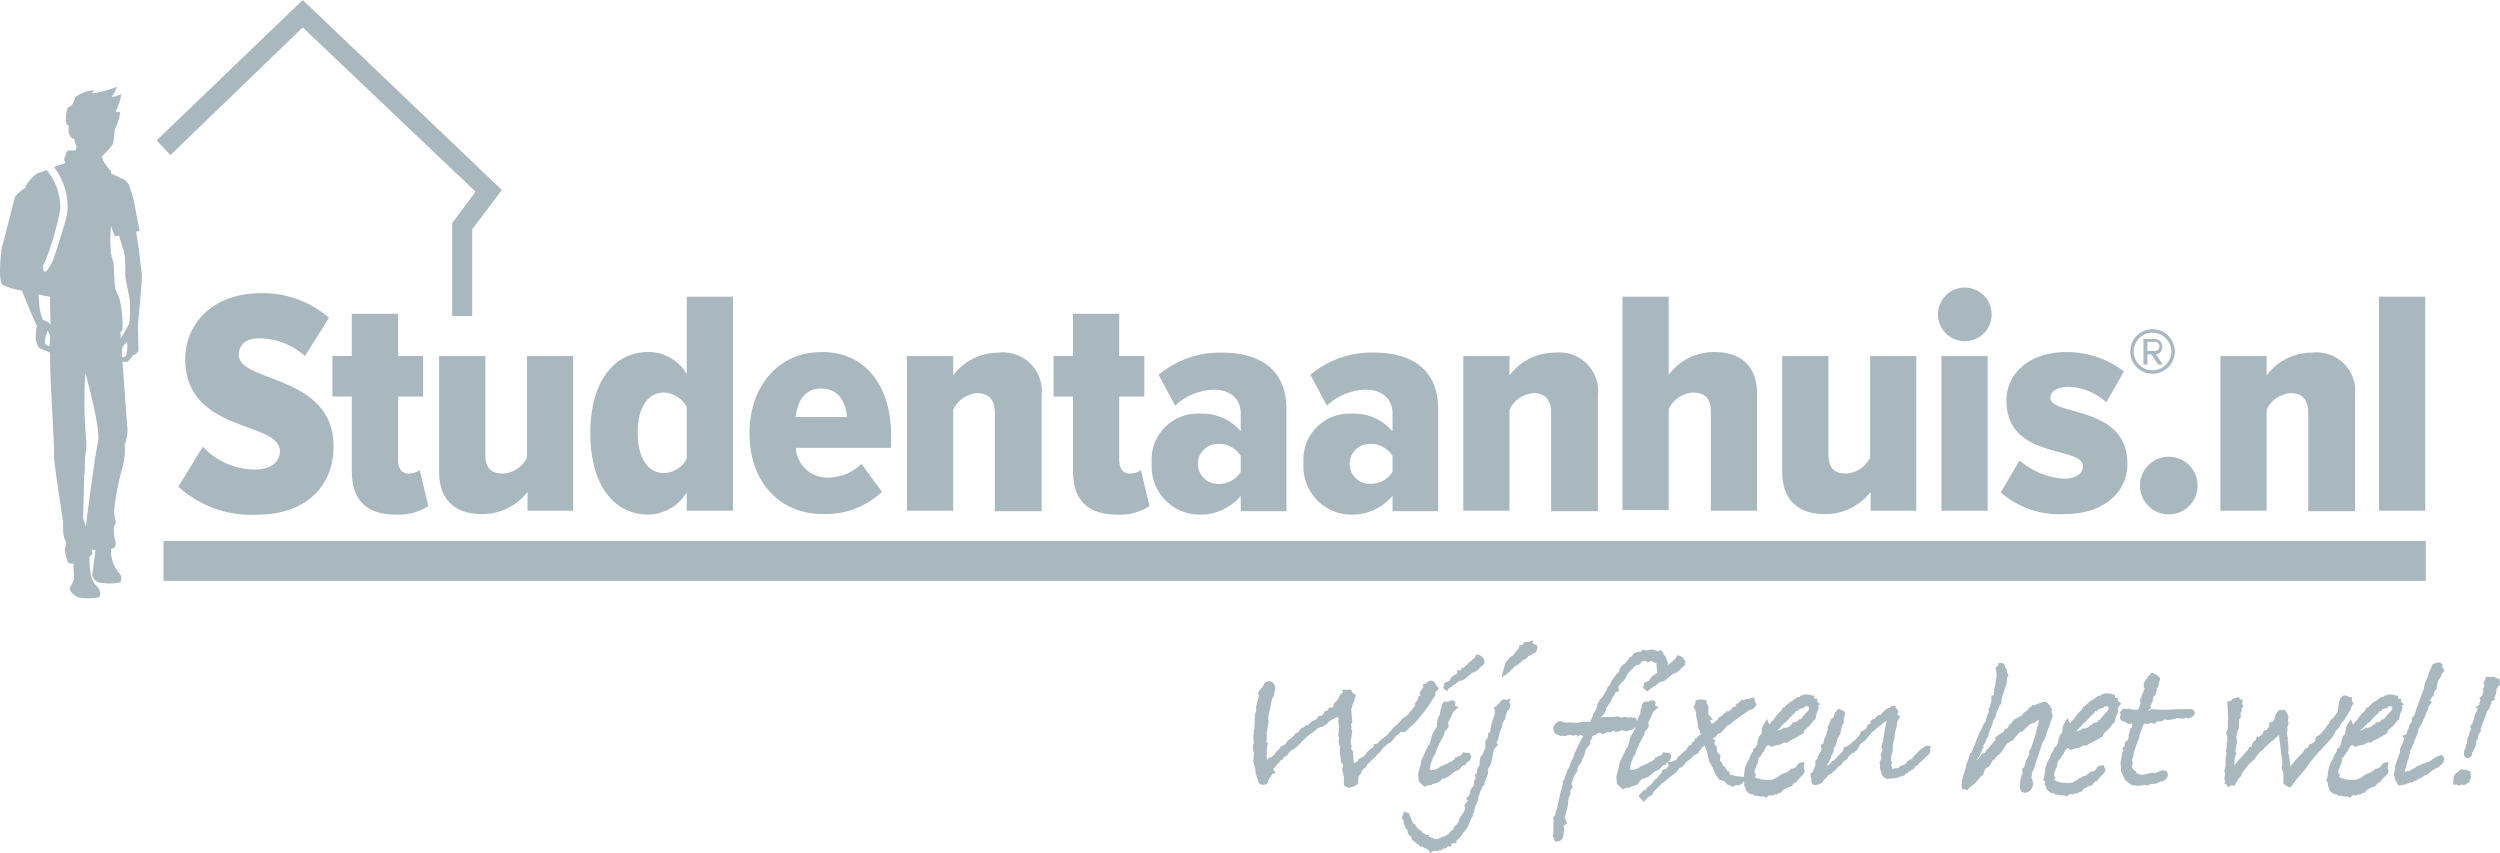 <svg xmlns="http://www.w3.org/2000/svg" viewBox="0 0 217.203 74.109">
  <defs>
    <style>
      .cls-1 {
        fill: #a9b7be;
      }
    </style>
  </defs>
  <g id="Group_1467" data-name="Group 1467" transform="translate(-0.041)">
    <g id="Group_710" data-name="Group 710" transform="translate(0.041)">
      <g id="Group_707" data-name="Group 707" transform="translate(15.496 24.984)">
        <path id="Path_344" data-name="Path 344" class="cls-1" d="M31.3,68.2l2.132-3.47a6.2,6.2,0,0,0,4.561,1.983c1.289,0,2.132-.644,2.132-1.586,0-2.677-8.229-1.537-8.229-8.031,0-2.974,2.33-5.7,6.543-5.7a8.741,8.741,0,0,1,5.949,2.132L42.3,56.853a6,6,0,0,0-4.015-1.537c-1.14,0-1.735.595-1.735,1.438,0,2.429,8.229,1.685,8.229,7.931,0,3.52-2.429,5.949-6.643,5.949A9.364,9.364,0,0,1,31.3,68.2Z" transform="translate(-31.3 -50.904)"/>
        <path id="Path_345" data-name="Path 345" class="cls-1" d="M59.985,68.632V62.188H58.3v-3.52h1.685V55H64v3.668h2.181v3.52H64v5.453c0,.793.3,1.239.942,1.239a1.633,1.633,0,0,0,.942-.3l.744,3.123a4.656,4.656,0,0,1-2.776.744C61.225,72.449,59.985,71.16,59.985,68.632Z" transform="translate(-44.916 -52.72)"/>
        <path id="Path_346" data-name="Path 346" class="cls-1" d="M84.684,75.834V74.2a4.959,4.959,0,0,1-3.966,1.933C78.14,76.131,77,74.644,77,72.463V62.4h4.015v8.526c0,1.239.545,1.685,1.537,1.685a2.468,2.468,0,0,0,2.082-1.388V62.4h4.015V75.834Z" transform="translate(-54.346 -56.451)"/>
        <path id="Path_347" data-name="Path 347" class="cls-1" d="M111.878,70.589V69a3.983,3.983,0,0,1-3.321,1.933c-3.024,0-5.056-2.578-5.056-7.089,0-4.362,1.983-7.039,5.056-7.039a3.814,3.814,0,0,1,3.321,1.933V52h4.015V70.589Zm0-4.511V61.567a2.388,2.388,0,0,0-1.983-1.239c-1.487,0-2.28,1.438-2.28,3.47,0,2.082.793,3.52,2.28,3.52A2.285,2.285,0,0,0,111.878,66.078Z" transform="translate(-67.709 -51.207)"/>
        <path id="Path_348" data-name="Path 348" class="cls-1" d="M131.4,68.739c0-3.916,2.379-7.039,6.3-7.039,3.767,0,6,2.925,6,7.237v1.091h-8.278a2.747,2.747,0,0,0,2.925,2.578,4.231,4.231,0,0,0,2.776-1.19l1.785,2.429a7.126,7.126,0,0,1-5.007,1.933C134.027,75.828,131.4,73,131.4,68.739Zm6.246-3.867c-1.636,0-2.132,1.388-2.231,2.479h4.461C139.778,66.261,139.282,64.873,137.646,64.873Z" transform="translate(-81.779 -56.098)"/>
        <path id="Path_349" data-name="Path 349" class="cls-1" d="M166.634,75.531V67.055c0-1.239-.595-1.735-1.537-1.735a2.516,2.516,0,0,0-2.082,1.438v8.774H159V62.1h4.015v1.685a4.914,4.914,0,0,1,3.966-1.983,3.367,3.367,0,0,1,3.718,3.718V75.581h-4.065Z" transform="translate(-95.697 -56.149)"/>
        <path id="Path_350" data-name="Path 350" class="cls-1" d="M186.385,68.632V62.188H184.7v-3.52h1.685V55H190.4v3.668h2.181v3.52H190.4v5.453c0,.793.3,1.239.942,1.239a1.633,1.633,0,0,0,.942-.3l.744,3.123a4.656,4.656,0,0,1-2.776.744C187.625,72.449,186.385,71.16,186.385,68.632Z" transform="translate(-108.657 -52.72)"/>
        <path id="Path_351" data-name="Path 351" class="cls-1" d="M209.633,75.531V74.242a4.58,4.58,0,0,1-3.52,1.636,4.18,4.18,0,0,1-4.214-4.461,4,4,0,0,1,4.214-4.313,4.359,4.359,0,0,1,3.52,1.537V67.1c0-1.239-.843-2.082-2.379-2.082a5.162,5.162,0,0,0-3.321,1.388l-1.438-2.677A8.312,8.312,0,0,1,208,61.8c3.073,0,5.6,1.289,5.6,4.908v8.873h-3.966Zm0-3.371V70.772a2.217,2.217,0,0,0-1.933-1.041,1.736,1.736,0,1,0,0,3.47A2.161,2.161,0,0,0,209.633,72.16Z" transform="translate(-117.331 -56.149)"/>
        <path id="Path_352" data-name="Path 352" class="cls-1" d="M236.233,75.531V74.242a4.58,4.58,0,0,1-3.52,1.636,4.18,4.18,0,0,1-4.214-4.461,4,4,0,0,1,4.214-4.313,4.359,4.359,0,0,1,3.52,1.537V67.1c0-1.239-.843-2.082-2.379-2.082a5.162,5.162,0,0,0-3.321,1.388l-1.438-2.677a8.312,8.312,0,0,1,5.5-1.933c3.073,0,5.6,1.289,5.6,4.908v8.873h-3.966Zm0-3.371V70.772a2.217,2.217,0,0,0-1.933-1.041,1.736,1.736,0,1,0,0,3.47A2.217,2.217,0,0,0,236.233,72.16Z" transform="translate(-130.745 -56.149)"/>
        <path id="Path_353" data-name="Path 353" class="cls-1" d="M264.134,75.531V67.055c0-1.239-.595-1.735-1.537-1.735a2.516,2.516,0,0,0-2.082,1.438v8.774H256.5V62.1h4.015v1.685a4.914,4.914,0,0,1,3.966-1.983,3.367,3.367,0,0,1,3.718,3.718V75.581h-4.065Z" transform="translate(-144.865 -56.149)"/>
        <path id="Path_354" data-name="Path 354" class="cls-1" d="M292.084,70.589V62.013c0-1.239-.595-1.685-1.586-1.685a2.516,2.516,0,0,0-2.082,1.438V70.54H284.4V52h4.015v6.791a4.914,4.914,0,0,1,3.966-1.983c2.578,0,3.718,1.487,3.718,3.668V70.589Z" transform="translate(-158.935 -51.207)"/>
        <path id="Path_355" data-name="Path 355" class="cls-1" d="M320.084,75.834V74.2a4.959,4.959,0,0,1-3.966,1.933c-2.578,0-3.718-1.487-3.718-3.668V62.4h4.015v8.526c0,1.239.545,1.685,1.537,1.685a2.468,2.468,0,0,0,2.082-1.388V62.4h4.015V75.834Z" transform="translate(-173.055 -56.451)"/>
        <path id="Path_356" data-name="Path 356" class="cls-1" d="M339.7,52.73a2.33,2.33,0,1,1,2.33,2.33A2.327,2.327,0,0,1,339.7,52.73Zm.3,17.053V56.349h4.015V69.782Z" transform="translate(-186.822 -50.4)"/>
        <path id="Path_357" data-name="Path 357" class="cls-1" d="M350.7,73.895l1.636-2.776a6.6,6.6,0,0,0,3.817,1.586c1.091,0,1.685-.446,1.685-1.091,0-1.785-6.643-.545-6.643-5.7,0-2.231,1.834-4.214,5.255-4.214a8.175,8.175,0,0,1,4.957,1.685l-1.537,2.677a5.143,5.143,0,0,0-3.371-1.338c-.843,0-1.487.4-1.487.942,0,1.636,6.692.595,6.692,5.75,0,2.528-2.132,4.362-5.453,4.362A7.729,7.729,0,0,1,350.7,73.895Z" transform="translate(-192.369 -56.098)"/>
        <path id="Path_358" data-name="Path 358" class="cls-1" d="M375.1,82.579a2.5,2.5,0,0,1,5.007,0,2.5,2.5,0,0,1-5.007,0Z" transform="translate(-204.673 -65.377)"/>
        <path id="Path_359" data-name="Path 359" class="cls-1" d="M396.834,75.531V67.055c0-1.239-.595-1.735-1.537-1.735a2.516,2.516,0,0,0-2.082,1.438v8.774H389.2V62.1h4.015v1.685a4.914,4.914,0,0,1,3.966-1.983,3.367,3.367,0,0,1,3.718,3.718V75.581h-4.065Z" transform="translate(-211.784 -56.149)"/>
        <path id="Path_360" data-name="Path 360" class="cls-1" d="M417,70.589V52h4.015V70.589Z" transform="translate(-225.803 -51.207)"/>
      </g>
      <rect id="Rectangle_627" data-name="Rectangle 627" class="cls-1" width="196.551" height="3.47" transform="translate(14.207 46.994)"/>
      <path id="Path_361" data-name="Path 361" class="cls-1" d="M54.913,27.463H53.178v-8.08l2.032-2.726L40.19,2.379l-11.5,11.1L27.5,12.195,40.19,0l17.3,16.507-2.578,3.42Z" transform="translate(-13.888)"/>
      <g id="Group_708" data-name="Group 708" transform="translate(0 7.535)">
        <path id="Path_362" data-name="Path 362" class="cls-1" d="M12.364,31.509c-.05-.446-.2-1.636-.248-2.082-.05-.347-.2-1.338-.248-1.636a1.062,1.062,0,0,1,.3-.05s-.446-2.33-.446-2.379a10.258,10.258,0,0,0-.446-1.537,1.024,1.024,0,0,0-.446-.545h0c-.1-.05-.149-.1-.2-.1l-.942-.446v-.2a4.562,4.562,0,0,1-.644-.843,2.071,2.071,0,0,1-.149-.446h0a6.779,6.779,0,0,0,.942-1.041,5.111,5.111,0,0,0,.149-1.239,4.6,4.6,0,0,0,.5-1.586c-.3.1-.4-.05-.4-.05a4.591,4.591,0,0,0,.5-1.487c-.3.1-.644.3-.843.2a1.949,1.949,0,0,0,.446-.843A8.939,8.939,0,0,1,8,15.795l.2-.3a2.984,2.984,0,0,0-1.636.644,2.467,2.467,0,0,1-.3.694s-.347.149-.4.347-.2,1.14,0,1.289l.149.149c0,.1-.149.991.5,1.14a1.2,1.2,0,0,0,.2.644.716.716,0,0,0-.1.347,3.017,3.017,0,0,0-.694,0,2.584,2.584,0,0,0-.3.744,1.537,1.537,0,0,0,.1.347l-.991.347a5.351,5.351,0,0,1,.793,1.388,5.42,5.42,0,0,1,.347,2.677c-.149.793-1.091,3.718-1.239,4.065s-.595,1.091-.744.942a.67.67,0,0,1,0-.744,6.827,6.827,0,0,0,.4-.991,25.782,25.782,0,0,0,.991-3.668,5.176,5.176,0,0,0-.347-2.032,5.456,5.456,0,0,0-.843-1.388s-.644.248-.694.248a.173.173,0,0,0-.1.05,2.821,2.821,0,0,0-1.041,1.19v.05a4.394,4.394,0,0,0-.892.744l-1.19,4.61s-.347,2.726.1,3.073a4.872,4.872,0,0,0,1.685.5C2.4,34.136,3.243,35.97,3.243,35.97a5.847,5.847,0,0,0-.1,1.091,1.874,1.874,0,0,0,.3.843c.1.05.843.347.843.347a.154.154,0,0,1,.1.05c0,2.925.4,7.783.347,9.072,0,.5.793,5.651.793,5.651v.843l.1.595s.3.4.1.694c-.2.248.248,1.438.248,1.438a2.045,2.045,0,0,0,.446.05l.05,1.338-.2.5a.535.535,0,0,0-.149.446,1.394,1.394,0,0,0,.744.644,5.077,5.077,0,0,0,1.735,0c.2-.1.149-.595,0-.793,0,0-.248-.3-.347-.4a2.338,2.338,0,0,1-.347-.942,12.186,12.186,0,0,1-.1-1.388l.248-.248A1.232,1.232,0,0,0,8,55.4a2.8,2.8,0,0,0,.347.05l-.3,2.231.05.1a.884.884,0,0,0,.595.5,5.015,5.015,0,0,0,1.735,0c.2-.05.248-.694-.149-.942h0a4.573,4.573,0,0,0-.248-.4,3.254,3.254,0,0,1-.347-1.586.379.379,0,0,0,.248-.1c.2-.149.2-.4.1-.694a3.714,3.714,0,0,1-.1-.793s-.05-.347.1-.5c.2-.2-.149-.644-.05-1.487a21.5,21.5,0,0,1,.694-3.47,5.624,5.624,0,0,0,.2-1.983,4.512,4.512,0,0,0,.248-1.338c-.05-.3-.248-3.42-.446-5.9a1.311,1.311,0,0,0,.446,0,1.928,1.928,0,0,0,.446-.545c.4-.149.5-.3.5-.5,0-.149-.05-2.132-.05-2.132S12.413,31.955,12.364,31.509ZM4.333,37.755c-.2-.1-.248-.1-.347-.2s-.05-.347,0-.545a5.481,5.481,0,0,1,.2-.644s.1.248.2.446A6.659,6.659,0,0,1,4.333,37.755Zm-.545-2.28a4.1,4.1,0,0,1-.347-1.487c0-.149-.05-.446-.05-.744.4.1.744.149.991.2,0,.892.05,1.785.05,2.429A1.013,1.013,0,0,0,3.788,35.475ZM8.547,46.133c-.248,1.041-.892,5.949-1.041,7.287-.1-.248-.149-.5-.248-.744,0,0,.1-3.42.1-3.668a5.692,5.692,0,0,0,.05-.942c-.05-.3.149-1.338.149-1.933a36.438,36.438,0,0,1-.1-6.048S8.844,44.943,8.547,46.133ZM10.976,38.6a.919.919,0,0,1-.347.1v-.3l.05-.595a4.661,4.661,0,0,1,.4-.446A3.038,3.038,0,0,1,10.976,38.6Zm.3-2.826-.644,1.14-.1.149a1.528,1.528,0,0,0-.05-.5.87.87,0,0,0,.2-.248,10.259,10.259,0,0,0-.2-2.429c-.05-.4-.4-.892-.446-1.239s-.1-1.487-.1-1.834-.2-.744-.248-1.14a12.118,12.118,0,0,1,0-2.33c.149.347.3.793.347.843a1.585,1.585,0,0,0,.347-.05c.149.545.446,1.388.446,1.438a9.561,9.561,0,0,1,.1,1.685c-.05.793.4,2.032.4,2.776A12.745,12.745,0,0,1,11.273,35.772Z" transform="translate(-0.041 -15.2)"/>
      </g>
      <g id="Group_709" data-name="Group 709" transform="translate(185.08 28.603)">
        <path id="Path_363" data-name="Path 363" class="cls-1" d="M375.333,61.567a1.933,1.933,0,0,1,0-3.867,1.933,1.933,0,0,1,0,3.867Zm0-3.569a1.636,1.636,0,1,0,1.636,1.636A1.65,1.65,0,0,0,375.333,58Zm.5,2.776-.595-.892h-.347v.892h-.347V58.543h.892a.69.69,0,0,1,.744.694.638.638,0,0,1-.545.644l.595.892Zm-.347-1.983h-.595v.793h.595a.4.4,0,1,0,0-.793Z" transform="translate(-373.4 -57.7)"/>
      </g>
    </g>
    <g id="Group_711" data-name="Group 711" transform="translate(108.929 55.619)">
      <path id="Path_364" data-name="Path 364" class="cls-1" d="M232.886,123.761l.942-.892.694-.843a.684.684,0,0,0,.149-.2c.05-.1.149-.2.248-.347l.3-.446c.05-.149.149-.2.149-.248.05-.05.1-.1.1-.149a.154.154,0,0,0,.05-.1v-.2l.3-.347-.347-.5a.374.374,0,0,0-.347-.2.57.57,0,0,0-.446.3h-.248l.05.248-.3.446-.05.1.1.149v.05l-.2.1v.2l-.3.4.05.149-.4.5c-.2.248-.3.4-.4.446l-.347.248-.347.4-.4.347-.545.644-.595.446-.248.3-.3.05-.05.2q0,.074-.149.149l-.1.05c-.248.248-.347.3-.347.347l-.05.1-.248.248c-.248.1-.347.2-.4.2l-.1.2-.248.149-.05.05c0-.1-.05-.2-.05-.3l-.05-.793-.149-.149c0-.149.05-.3,0-.4l-.05-.248.149-.991-.1-.1a.737.737,0,0,0,0-.347v-.1l.1-.2-.1-1.041.1-.4.2-.5.1-.446-.2-.05a1.465,1.465,0,0,1-.149-.2l-.05-.149h-.843l.149.248c-.05.05-.1.05-.2.1l-.05.05-.2.4c-.05.1-.1.1-.1.149l-.248.248-.1.3-.05.05h-.248l-.248.3h-.149l-.05.1a.508.508,0,0,1-.248.3l-.3.05-.05.149a.548.548,0,0,1-.248.2.681.681,0,0,0-.4.248l-.149.149-.05.05h-.2l-.1.149a.71.71,0,0,0-.5.446l-.248.1-.248.3-.446.347-.2.3c-.4.2-.446.248-.5.347l-.05.1a.842.842,0,0,0-.3.3l-.1.149-.3.248h-.149l-.05.05a1.466,1.466,0,0,0-.149.2v-.248l-.05-.05.05-.446h-.05a1.062,1.062,0,0,0,.05-.3v-.1l.1-.347-.149-.05.05-.545-.05-.2.2-1.041-.05-.347.3-1.487.05-.2.2-.347-.05-.05.05-.149a.727.727,0,0,0,0-.644c-.2-.4-.694-.5-.991.1l-.05.05c0,.05-.05.1-.149.2l-.248.347.1.2-.149.595-.1.347v.5l-.1.149-.05,1.338-.05.149-.05.694.05.347-.1.347.1.595-.05.694.2.793v.248l.248.744a.5.5,0,0,0,.4.248c.149,0,.4-.05.5-.446l.05-.149a.5.5,0,0,0,.2-.248l.05-.05v-.05l.3-.1-.2-.3v-.1h.05l.05-.05.05-.05a1.581,1.581,0,0,1,.3-.347l.2-.248.2-.1.05-.2h.1a.842.842,0,0,0,.3-.3l.248-.248c.05-.05.2-.1.4-.248l.644-.644.545-.5.248-.149c.05-.05.2-.149.3-.248.149-.149.248-.2.3-.2a.173.173,0,0,0,.1-.05h.1c.05-.05.149-.05.248-.149a.666.666,0,0,0,.347-.3c.4-.248.545-.347.644-.347l.2-.1c0,.1.05.149.05.248l-.05.1.1.595-.1.744.1.1-.05.149v.3l.05.2a.537.537,0,0,1,.05.3v.3a1.1,1.1,0,0,0,.05.446l.05.446.2.248-.1.4.149.644v.744l.347.2h.05a.371.371,0,0,0,.248-.05.934.934,0,0,0,.446-.2l.1-.05.1-.694.2-.248.1-.3.2-.149a.5.5,0,0,0,.2-.248l.1-.149.644-.595.149-.2.2-.149.248-.3a.842.842,0,0,1,.3-.3l.2-.2.248-.1.4-.5.446-.4Z" transform="translate(-219.7 -115.78)"/>
      <path id="Path_365" data-name="Path 365" class="cls-1" d="M253.4,117.724c.3-.248.4-.248.4-.3l.2-.1.347-.3.4-.1.793-.644a.74.74,0,0,0,.347-.149l.248-.2.05-.1a1.075,1.075,0,0,0,.347-.3l.05-.05v-.05a.708.708,0,0,0-.5-.694l-.2-.05-.1.2a.585.585,0,0,1-.248.248l-.05.05-.05.1h-.1l-.05.1h-.05l-.2.248-.1.05-.149.149-.2.05-.05.2h-.347l.05.248-.2.1v.05h-.05a.89.89,0,0,0-.446.5l-.446.2-.1.446.347.3Z" transform="translate(-236.493 -113.461)"/>
      <path id="Path_366" data-name="Path 366" class="cls-1" d="M250.236,124.733v.347l-.05.05-.05.05a2.155,2.155,0,0,1-.2.347.74.74,0,0,0-.149.347l-.2.744-.1.05-.644,1.388v.2l-.248.892.05.644.5.5.3-.149h.3l.1-.1a.375.375,0,0,0,.2-.05,3.416,3.416,0,0,0,.4-.149l.05-.05.2-.2a.946.946,0,0,0,.4-.149h.1l.05-.05c.248-.2.3-.248.3-.248l.248-.2.248-.1c.149-.05.248-.2.4-.4l.248-.05.149-.248.2-.1.149-.3v-.1c0-.05-.05-.1-.05-.149l-.05-.149-.595-.05-.149.248-.4.149-.05.05h-.149v.2h-.1l-.149.149a.428.428,0,0,0-.3.149,1.761,1.761,0,0,0-.446.2l-.1.05v-.05l-.347.248a1.951,1.951,0,0,1-.3.1l-.2.05-.149-.05h-.05a2.559,2.559,0,0,1,.1-.545l.149-.4.05-.149.149-.2.149-.446.248-.545.4-.744.05-.248.05-.1a.771.771,0,0,0,.3-.4v-.05l-.05-.248.446-.942.446-.4-.3-.149c0-.149.05-.149.05-.2s0-.248-.347-.248a.428.428,0,0,0-.3.149.182.182,0,0,0-.149-.05c-.2,0-.3.1-.4.3a.387.387,0,0,0,0,.248.258.258,0,0,0-.1.2.868.868,0,0,1-.05.248v.149l-.1.1-.1.3Z" transform="translate(-234.274 -117.545)"/>
      <path id="Path_367" data-name="Path 367" class="cls-1" d="M265.926,112.5c0-.05-.05-.05,0,0l-.05-.05.1-.248-.446.149h-.2l-.05.05-.1-.05-.149.248-.3.05v.2c-.1.149-.3.347-.5.644l-.3.2-.4.5-.347,1.289.545-.4a1.5,1.5,0,0,0,.4-.4h.05l.149-.2.3-.149.5-.446h.05l.1-.05a.6.6,0,0,0,.248-.248c.05-.05.05-.05.1-.05h.1l.149-.149.347-.149.1-.5-.05-.1C266.075,112.547,266.026,112.5,265.926,112.5Z" transform="translate(-241.636 -112.2)"/>
      <path id="Path_368" data-name="Path 368" class="cls-1" d="M255.07,122.8l.149-.4-.347.149c-.05-.05-.1-.05-.2-.05-.2,0-.3.1-.446.347l-.1.05-.1.149-.3.2.149.149-.05.1.05.2-.3.843-.149.793-.149.1-.05.4-.2.248v.595l-.2.5v.05a1.507,1.507,0,0,0-.248.347,2.147,2.147,0,0,0-.05.248v.347l-.1.2h-.05l-.1.347.05.149-.2.149.05.347-.149.248v.347a2.329,2.329,0,0,0-.3.446l-.05.1.05.05-.1.248-.3.347.2.1a3.381,3.381,0,0,0-.248.347l-.1.149.1.149-.1.347-.446.644v.2l-.2.248-.149.2-.05-.05-.1.3h0l-.248.2-.149.2-.2.1-.1.1h-.05c-.05,0-.1,0-.4.149l-.05.05a1.4,1.4,0,0,1-.4.05l-.1-.05h-.05a.307.307,0,0,0-.2-.1l-.1-.05h-.1v-.05l.05-.1h-.2l-.4-.2-.05-.149-.1-.05h0l-.149-.1c-.05-.05-.1-.1-.149-.1v-.1l-.149-.05.05-.149-.248-.1c-.05-.1-.05-.2-.1-.248l-.248-.644-.446-.149-.2.595.149.1.05.446.1.05v.1a.273.273,0,0,0,.149.248l.05.05a1.752,1.752,0,0,0,.05.3.107.107,0,0,0,.1.1l-.05.05h.05c.05.05.149.1.2.2l.05.2.5.4.1.05.1.149h.1c.1,0,.149,0,.2.05l.05.1h.149s.05,0,.2.149l.05.05h.05l.05.248.248-.2h.149l.05-.05.248.05.149-.1.1.05.2-.149.248-.05.05-.05.149-.149.2.1.1-.248c.05-.1.1-.1.149-.1h.3l-.05-.2a2.113,2.113,0,0,0,.545-.595.87.87,0,0,1,.2-.248,2.128,2.128,0,0,0,.4-.694,3.1,3.1,0,0,1,.248-.545l.05-.05v-.2l.1-.149.1-.5.248-.545v-.149l.2-.595.248-.545h.1l.05-.3.248-.644a.543.543,0,0,0,0-.4l.3-.595.05-.248.2-.942a2.849,2.849,0,0,0,.2-.248l.149-.149-.149-.2.149-.248.149-.644.2-.5.05-.3.248-.4v-.2l.2-.545h.1l.149-.446-.05-.1A.173.173,0,0,0,255.07,122.8Z" transform="translate(-232.862 -117.344)"/>
      <path id="Path_369" data-name="Path 369" class="cls-1" d="M280.033,125.1a.946.946,0,0,0,.4-.149h.1l.05-.05c.248-.2.3-.248.3-.248l.248-.2.248-.1c.149-.05.248-.2.4-.4l.248-.05.149-.248.2-.1.149-.3v-.1c0-.05-.05-.1-.05-.149l-.05-.149-.595-.05-.149.248-.4.149-.05.05h-.149v.2h-.1l-.149.149a.428.428,0,0,0-.3.149,1.762,1.762,0,0,0-.446.2l-.1.05v-.05l-.347.248a1.949,1.949,0,0,1-.3.1l-.2.05-.149-.05h-.05a2.557,2.557,0,0,1,.1-.545l.149-.4.05-.149.149-.2.149-.446.248-.545.4-.744.05-.248.05-.1a.771.771,0,0,0,.3-.4v-.05l-.05-.248.446-.942.446-.4-.3-.149c0-.149.05-.149.05-.2s0-.248-.347-.248a.429.429,0,0,0-.3.149.182.182,0,0,0-.149-.05c-.2,0-.3.1-.4.3a.387.387,0,0,0,0,.248.257.257,0,0,0-.1.2.868.868,0,0,1-.05.248v.149l-.1.1-.1.3-.1.149c0-.1,0-.149-.05-.2l-.1-.1h-.1a.182.182,0,0,0-.149.05l-.05-.1-.2.05h-.2a.3.3,0,0,0-.2-.05l-.3.05a.71.71,0,0,0-.347-.1.663.663,0,0,0-.248.05h-.892a.7.7,0,0,0-.3.1.684.684,0,0,1,.149-.2,1.722,1.722,0,0,0,.3-.446l.05-.248.4-.545.1-.3a1.431,1.431,0,0,0,.3-.5l.3-.1-.05-.4c.1-.149.248-.3.347-.446h.05l.05-.05a2.85,2.85,0,0,0,.347-.595,5.354,5.354,0,0,1,.793-.793h.1a.273.273,0,0,0,.248-.149l.05-.1a.049.049,0,0,1,.05-.05l.3-.05c.05,0,.05,0,.1.05l.1.1.3-.149a.257.257,0,0,1,.2.1l.149.1.1-.05a2.67,2.67,0,0,1,.05.4l.05.5-.2.1v.05h-.05a.889.889,0,0,0-.446.5l-.446.2-.1.446.347.3.149-.1c.3-.248.4-.248.4-.3l.2-.1.347-.3.4-.1.793-.644a.74.74,0,0,0,.347-.149l.248-.2.05-.1a1.075,1.075,0,0,0,.347-.3l.05-.05v-.05a.708.708,0,0,0-.5-.694l-.2-.05-.1.2a.585.585,0,0,1-.248.248l-.05.05-.05.1h-.1l-.05.1h-.05l-.2.2.05-.2-.05-.1a3.41,3.41,0,0,1-.149-.4v-.1l-.2-.149a.353.353,0,0,0-.149-.3l-.1-.1-.1.05a.384.384,0,0,1-.149.05c-.05,0-.1-.05-.149-.05l-.347-.1a2.182,2.182,0,0,0-.5.1l-.3-.1-.2.2h-.149l-.4.1-.05.05a.8.8,0,0,1-.248.3h-.1l-.05.1a3.476,3.476,0,0,1-.4.5c-.149.1-.248.149-.3.248v.05a.273.273,0,0,0-.149.248l-.05.149s0,.05-.1.1a.871.871,0,0,0-.2.248l-.2.248a2.933,2.933,0,0,1-.2.3v.1a1.313,1.313,0,0,1-.248.3l-.05.05-.05.248-.1.1-.3.545-.2.149-.05.149c0,.05-.05.05-.05.1-.05.05-.1.1-.1.149l-.1.446a4.583,4.583,0,0,0-.248.4l-.1.3-.2.4v.05c-.05-.05-.149-.05-.3-.05h-.347l-.5.1-.644-.05-.3.05-.149-.05c-.2-.05-.3-.1-.347-.1a.612.612,0,0,0-.4.2l-.2.3v.05c0,.149,0,.4.149.5a.949.949,0,0,0,.4.2l.1.05.1-.05.2.05.5-.1.248.05.347-.05.1.1.248-.1.2.1.05-.05a.049.049,0,0,1-.05.05,1.084,1.084,0,0,1-.149.248l-.5,1.041-.1.149-.149.545-.1.1-.248.694-.1.1-.3.892-.149.149.05.2-.1.248-.05.347-.05.05-.2.942a.494.494,0,0,1-.05.2.968.968,0,0,0-.05.347l-.149.3-.05.347-.2.2.1.2-.05.2v.942l-.05.3.1.1.1.347.248-.05a.477.477,0,0,0,.446-.4.629.629,0,0,0,.05-.3v-.05a1.014,1.014,0,0,0,0-.545l.05-.1.248-.149-.2-.5.248-.942.1-.843.149-.248v-.347l.2-.3-.1-.149V125.5l.149-.446a1,1,0,0,1,.2-.4c.149-.2.149-.248.149-.248l.05-.347.3-.4.05-.248.149-.2.2-.694.347-.4v-.3l.149-.2.05-.2.149-.1a.428.428,0,0,0,.3-.149.154.154,0,0,1,.1-.05h.149l.2.1.4-.149.05-.05c.1,0,.149.05.2.05h.05l.05-.05a.53.53,0,0,0,.248-.149l.05.149h.149c.2-.05.347-.05.446-.149l.446.1.644-.2.05-.1c0-.05.05-.05.05-.1h0v.248l-.05.05-.05.05a2.156,2.156,0,0,1-.2.347.74.74,0,0,0-.149.347l-.2.744-.1.05-.644,1.388v.2l-.248.892.05.644.5.5.3-.149h.3l.1-.1a.375.375,0,0,0,.2-.05,3.413,3.413,0,0,0,.4-.149l.05-.05A1.157,1.157,0,0,1,280.033,125.1Z" transform="translate(-246.225 -113.057)"/>
      <path id="Path_370" data-name="Path 370" class="cls-1" d="M295.43,128.992l-.2.05-.1-.347-.149-.05c-.05-.05-.05-.1-.149-.2v-.1l-.1-.05c-.05-.05-.1-.1-.149-.1l-.05-.2-.2-.248.05-.446-.1-.1-.2-.2a1.6,1.6,0,0,0-.05-.4v-.1l-.149-.1a.182.182,0,0,0-.05-.149l.1-.248-.149-.1c-.05,0-.05-.05-.1-.05l.248-.149.2-.248.248-.1.05-.05a7.067,7.067,0,0,0,.545-.595l.248-.1.248-.248,1.338-.942a.379.379,0,0,1,.248-.1.688.688,0,0,0,.4-.347l.05-.149-.1-.1a.781.781,0,0,0-.05-.2l-.05-.248-.248.05a4.152,4.152,0,0,1-.5.1h-.05l-.1.1-.149-.1-.347.347-.248.1.1.1a.258.258,0,0,1-.2.1h-.1l-.149.248-.2.1v.05h-.248l-.05.149c-.1,0-.149.05-.248.149l-.05.05v.05l-.248.1v.05h-.05l-.05.1a.858.858,0,0,1-.248.248l-.1.05v.05h0c-.05.05-.149.05-.2.1l-.149-.3v-.05h.248l-.4-.5v-.4h-.05l.1-.149-.05-.1a.53.53,0,0,0-.149-.248v-.3l-.5-.1-.446.1-.05.347-.149.2.2.4.05.446.1.5.1.644.1.05a.447.447,0,0,0,.05.248l.05.1v.05a.663.663,0,0,0-.4.347l-.1-.05-.1.3-.149.05-.1.248-.2.05-.248.4a1.075,1.075,0,0,0-.347.3l-.1.05-.1.149-.149.05-.05.1a.542.542,0,0,1-.1.2.29.29,0,0,1-.2.05l-.1.05c-.05.05-.1.05-.149.1l-.347-.05.149.347h0a1.314,1.314,0,0,0-.248.3l-.3.05-.1.3a5.227,5.227,0,0,0-.4.446l-.1.05-.446.545a.542.542,0,0,1-.2.1l-.05.05-.2.3h-.149l-.446.5.446.5.4-.4a.381.381,0,0,1,.149-.1l.248-.149.05-.2.694-.694.644-.5v-.05l.5-.347a1.35,1.35,0,0,0,.4-.5l.3-.1.05-.05c0-.05.05-.1.149-.2a.614.614,0,0,1,.1-.149c.05-.05.149-.1.347-.248l.347-.347.4-.2v-.1a3.651,3.651,0,0,1,.248-.3l.149-.2a.182.182,0,0,0,.149-.05.375.375,0,0,0,.05.2l.1.2.149.694.05.1v.149l.3.5.3.694.347.446.4.1.248.3.2.05.248.149.3-.149a.59.59,0,0,0,.545-.149l.05-.05.2-.5-.892-.1Z" transform="translate(-253.79 -117.293)"/>
      <path id="Path_371" data-name="Path 371" class="cls-1" d="M310.854,127.6H310.7a.919.919,0,0,0-.347.1l-.05.05-.05.05a.529.529,0,0,1-.446.347h-.1l-.1.1c-.05.05-.149.1-.248.2a3.568,3.568,0,0,1-.4.149l-.1.05v.05h-.1l-.248.2-.4.2-.347.05-.595-.05h-.149v-.05l-.248-.05a1.083,1.083,0,0,1-.248-.149h0l.149-.2-.149-.1v-.1a.6.6,0,0,1,.05-.248l.1-.248v-.1l.1-.1.1-.545.1-.05c.05-.1.149-.2.248-.4l.149-.149v-.05a1.17,1.17,0,0,1,.3-.446h.1l.2.149.446-.149h.2l.5-.248a.324.324,0,0,0,.4-.1c.3-.149.694-.347,1.19-.644l.05-.05.1-.248.446-.4.347-.446.149-.1.1-.5.1-.2a.734.734,0,0,0,.05-.545l.2-.05-.3-.248.05-.248h-.248l-.05-.05V121.8h-.248l-.1-.1-.149.05a.375.375,0,0,0-.2-.05,1.563,1.563,0,0,0-.4.1h-.05l-.05.05-.1.1-.1-.05-.149.1a5.085,5.085,0,0,1-.5.347l-.1.05c-.1.1-.2.149-.248.248l-.1.05-.1.149h-.149l-.05.149a.87.87,0,0,1-.2.248,3.911,3.911,0,0,0-.595.744.661.661,0,0,0-.248.3h-.1l-.149-.446-.248.4a1.224,1.224,0,0,0-.2.446l-.05.446c-.05.05-.05.1-.149.149l-.1.149.05.1-.1.05v.1a.967.967,0,0,0-.05.347c-.05.1-.1.149-.149.248,0,.05-.05.05-.1.1l-.1.05-.05.248-.2.3-.1.3-.2.347-.2.545-.1.793-.1.248.1.1a.154.154,0,0,1,.05.1h0v.3l.149.1-.05.1.05.1a.781.781,0,0,0,.644.4l.1.1h.248a1.058,1.058,0,0,0,.595.05l.149.149.149-.149a.376.376,0,0,1,.2-.1l.248.05.1-.1h.248l.2-.149h.149l.2-.248.446-.248.248-.05.3-.347h.149l.05-.1a2.486,2.486,0,0,1,.347-.4c.2-.2.3-.3.3-.347a.4.4,0,0,0-.05-.4Zm-1.834-3.321c.05-.1.1-.1.1-.1l.149-.1.4-.446.149-.149a.7.7,0,0,0,.2-.2l.1-.149.1.05.149-.2c.248-.05.3-.1.347-.1l.149-.05.05-.1h.248l.1.05c0,.149,0,.2-.05.248,0,.05-.05.149-.1.149,0,0-.1.1-.4.446l-.1.149c-.1.1-.149.1-.149.1h-.149l-.05.149a.7.7,0,0,1-.3.1h-.1l-.149.2h0l-.2.2-.2.05-.05.05c-.05.05-.05.05-.05,0l-.149-.05-.149.149-.446.149h0C308.871,124.476,308.97,124.327,309.02,124.278Z" transform="translate(-262.968 -116.991)"/>
      <path id="Path_372" data-name="Path 372" class="cls-1" d="M326.918,127.517l-.05.05-.5.5-.149.2a.613.613,0,0,1-.149.1,1.084,1.084,0,0,0-.248.149l-.149.149v.05c-.05.05-.1.05-.149.1-.3.1-.4.149-.446.248l-.05.05h-.2l-.05.05h0l-.05-.05-.149.05a.173.173,0,0,0-.1.05v-.05l-.05-.05.05-.05-.1-.2.1-.3-.1-.05v-.4l.149-.5v-.545l.149-.595.05-.5.149-.5.05-.446.248-.4-.248-.149.1-.347-.1-.05V124l-.1-.05a.173.173,0,0,1-.05-.1l-.05-.149h-.3l-.149.149a1.06,1.06,0,0,0-.5.3c-.1.1-.2.149-.248.3a.849.849,0,0,0-.595.4.373.373,0,0,0-.347.248v.149c-.05,0-.1.05-.149.05l-.1.05-.1.3s-.05.1-.347.248a.213.213,0,0,0-.2.2.384.384,0,0,1-.05.149l-.3.347-.3.248c-.1.05-.149.149-.248.248l-.3.149-.05.05h-.149l-.1.347-.3.3-.05.05c-.05.05-.1.1-.1.149l-.05.05c-.1.05-.149.149-.248.248a.524.524,0,0,0-.347.3c0,.05-.1.05-.149.1l-.1.05-.1.2.05-.149a5.321,5.321,0,0,1,.3-.595l.05-.05v-.2c.149-.248.2-.3.2-.347l.05-.05v-.347l.149-.149.2-.694.2-.3.149-.694.2-.4-.05-.248a1.951,1.951,0,0,0,.1-.3c0-.1.05-.2,0-.3s-.149-.149-.4-.248l-.149-.05-.3.347-.149.446-.2.1-.05.2-.248.545.05.149-.1.248v.1l-.248.545-.05.3s0,.05-.1.1l-.149.1.05.149c0,.05,0,.05.05.1v.05a3.3,3.3,0,0,1-.3.595l-.05.05v.2l-.2.2v.4l-.1.2v.05l-.05.05-.05.2-.248.248.05.2-.05.1.1.05v.1c-.05.446.2.5.3.5h.1a.928.928,0,0,0,.545-.248c.1-.1.149-.2.2-.248h0a1.076,1.076,0,0,0,.3-.347,1.731,1.731,0,0,0,.446-.3,1.509,1.509,0,0,0,.4-.4l.05-.05a.666.666,0,0,0,.347-.3.685.685,0,0,1,.149-.2.621.621,0,0,0,.4-.4l.347-.3h.149l.05-.149h.1l.3-.446v-.1a3.956,3.956,0,0,1,.4-.3,3.235,3.235,0,0,0,.347-.4l.347-.4.843-.694.248-.2.149-.1v.1c0,.05-.05.149-.05.2v.05c-.05.2-.149.694-.248,1.438l-.149.5.1.248-.149.4.05.3v.1l-.05.05-.1.248.05.2v.05a.763.763,0,0,0,.1.545c0,.149,0,.2.05.248l.05.1h.05l.1.2h.149l.05.1.248-.05h.149l.446-.05c.05,0,.1-.05.2-.05l.2-.1.3-.05.149-.2a.273.273,0,0,0,.248-.149c.05,0,.1-.05.149-.1a.681.681,0,0,0,.446-.4l.2-.05.05-.1a1.163,1.163,0,0,1,.3-.3,2.468,2.468,0,0,0,.4-.4c.149-.1.3-.2.3-.4l.05-.5h-.4Z" transform="translate(-268.969 -117.999)"/>
      <path id="Path_373" data-name="Path 373" class="cls-1" d="M351.088,122.793l.694-1.983v-.05a1.563,1.563,0,0,1-.1-.4l.05-.149-.149-.149a.182.182,0,0,0-.05-.149c0-.05-.05-.05-.1-.1-.1-.2-.2-.248-.347-.248a1.535,1.535,0,0,0-.595.2l-.149.05h0c-.05,0-.1.05-.149.05H350l-.1.149-.149.05-.05.1c0,.05-.05.05-.05.1l-.446.3-.05.1c-.05.149-.1.149-.149.149h-.1l-.05.1c-.05,0-.1.05-.149.05l-.1.05v.05h-.149l-.05.149h-.1l-.1.248-.149.05-.05.1-.05.05-.05.1q-.074.149-.149.149h-.149l-.05.2a.049.049,0,0,1-.05.05l-.2.149h0l-.4.248-.149.2.05.1v.05l-.248.248-.149.2c-.248.3-.3.347-.3.347l-.1.05-.05.1c0,.05-.05.149-.2.2h-.1l-.3.446-.149.149v-.05l.248-.4.2-.5.1-.149v-.2l.1-.149.248-.545.1-.1v-.2l.4-1.041v-.1l.2-.3.1-.446.149-.3.1-.248.149-.2.05-.446.248-.793.2-.545-.05-.05.05-.05v-.347l.149-.2-.05-.1a.614.614,0,0,0-.1-.149h0v-.248l-.149-.2a2.148,2.148,0,0,0-.05-.248.424.424,0,0,0-.3-.149l-.3.05.05.149-.248.248.05.149a2.412,2.412,0,0,1,.05.595l-.1.545v.149l-.1.347-.05.595h-.2v.5l-.149.545-.149.2.1.1-.2.5v.05l-.05.1-.05.248-.149.2-.3.644h0l-.05.05-.744,1.834-.1.05-.2.644-.149.347-.05.3-.3.942-.05.595.05.3h.2l.248.1.1-.149a4.715,4.715,0,0,1,.545-.446l.446-.5.149-.2h.1l.2-.545.4-.3.248-.446.149-.1.05-.05a1.466,1.466,0,0,1,.149-.2l.347-.3.4-.595a1.081,1.081,0,0,1,.2-.248l.248-.149.1-.1h.149l.05-.149.545-.595.2-.05.694-.644.3-.1c.1-.05.149-.1.248-.149l.2-.149-.05.5-.1.149-.1.545-.446,1.338-.149.2v.3l-.1.2-.1.248-.1.149-.1.446-.248.3.05.1a.221.221,0,0,1,0,.248c-.05.1-.05.2-.1.248l-.05.2-.05.5a.65.65,0,0,0,.1.545.424.424,0,0,0,.3.149.689.689,0,0,0,.694-.545.539.539,0,0,0,.05-.248v-.149l-.1-.05.05-.1-.1-.2a1.707,1.707,0,0,0,.05-.446l.2-.4.2-.694.1-.248.4-1.239Z" transform="translate(-282.332 -114.217)"/>
      <path id="Path_374" data-name="Path 374" class="cls-1" d="M364.942,122.392l-.3-.248.05-.248h-.248l-.05-.05V121.6h-.248l-.1-.1-.149.05a.375.375,0,0,0-.2-.05,1.563,1.563,0,0,0-.4.1h-.05l-.05.05-.1.1-.1-.05-.149.1a5.093,5.093,0,0,1-.5.347l-.1.05c-.1.1-.2.149-.248.248l-.1.05-.1.149h-.149l-.05.149a.87.87,0,0,1-.2.248,3.912,3.912,0,0,0-.595.744.661.661,0,0,0-.248.3h-.1l-.149-.446-.248.4a1.225,1.225,0,0,0-.2.446l-.05.446c-.05.05-.05.1-.149.149l-.1.149.05.1-.1.05v.1a.968.968,0,0,0-.05.347c-.05.1-.1.149-.149.248,0,.05-.05.05-.1.1l-.1.05-.05.248-.2.3-.1.3-.2.347-.2.545-.1.793-.1.248.1.1a.153.153,0,0,1,.05.1h0v.3l.149.1-.05.1.05.1a.781.781,0,0,0,.644.4l.1.1h.248a1.058,1.058,0,0,0,.595.05l.149.149.149-.149a.376.376,0,0,1,.2-.1l.248.05.1-.1h.248l.2-.149h.149l.2-.248.446-.248.248-.05.3-.347h.149l.05-.1a2.484,2.484,0,0,1,.347-.4c.2-.2.3-.3.3-.347a.4.4,0,0,0-.05-.4l-.05-.149h-.149a.919.919,0,0,0-.347.1l-.05.05-.05.05a.529.529,0,0,1-.446.347h-.1l-.1.1c-.05.05-.149.1-.248.2a3.572,3.572,0,0,1-.4.149l-.1.05v.05h-.1l-.248.2-.4.2-.347.05-.595-.05h-.149v-.05l-.248-.05a1.083,1.083,0,0,1-.248-.149h0l.149-.2-.149-.1v-.1a.6.6,0,0,1,.05-.248l.1-.248v-.1l.1-.1.1-.545.1-.05c.05-.1.149-.2.248-.4l.149-.149v-.05a1.17,1.17,0,0,1,.3-.446h.1l.2.149.446-.149h.2l.5-.248a.324.324,0,0,0,.4-.1c.3-.149.694-.347,1.19-.644l.05-.05.1-.248.446-.4.347-.446.149-.1.1-.5.1-.2a.733.733,0,0,0,.05-.545Zm-1.834,1.438h-.149l-.05.149a.7.7,0,0,1-.3.1h-.1l-.149.2h-.1l-.2.2-.2.05-.05.05c-.05.05-.05.05-.05,0l-.149-.05-.149.149-.446.149h0c.446-.446.545-.595.595-.644.05-.1.1-.1.1-.1l.149-.1.4-.446.149-.149a.7.7,0,0,0,.2-.2l.1-.149.1.05.149-.2c.248-.05.3-.1.347-.1l.149-.05.05-.1h.248l.1.05c0,.149,0,.2-.05.248,0,.05-.05.149-.1.149,0,0-.1.1-.4.446l-.1.149C363.108,123.78,363.058,123.78,363.108,123.83Z" transform="translate(-289.543 -116.89)"/>
      <path id="Path_375" data-name="Path 375" class="cls-1" d="M377.6,121.073h-1.041l-1.091.05-1.19-.05-.248.149h0v-.05l.2-.2-.05-.149.2-.4.05-.4.2-.2.05-.2.1-.248-.05-.05c0-.05.05-.1.1-.149l.05-.1a.735.735,0,0,0,.05-.347l.05-.1.05-.1c.05-.2-.149-.347-.5-.545l-.2-.1-.149.149c0,.05-.1.1-.2.2l-.347.545c-.05.1,0,.2,0,.248h0l-.05.05.1.2-.3.744.1.05-.2.1.05.4-.2.545h-.5l-.248-.1-.2.05-.347-.05-.347.4.149.1-.05.1a.374.374,0,0,0,.05.4.424.424,0,0,0,.3.149H372l.248.2.3-.05.1.05-.1.347-.1.05-.05.248-.1.3v.248l-.1.2v.05l-.2.1-.05.347-.2.248.1.149-.1.2-.149.843.05.793.149.3.2.446.595.446h.2l.347.05a2.489,2.489,0,0,0,.595-.1l.149.1.3-.149.545-.05.347-.2.1.05.1-.05c.248-.149.347-.248.4-.4a.4.4,0,0,0-.05-.4l-.05-.1-.347-.05-.644.248-.2-.05-.892.2-.446-.1-.149-.248-.149-.05v-.05l-.05-.05c-.149-.149-.1-.2-.1-.3l.05-.149-.05-.4.1-.248.05-.3.2-.644.248-.644.1-.446.3-.744.1-.1h.05a.311.311,0,0,0,.4-.05,1.08,1.08,0,0,1,.3.05l.149.05.1-.2.545-.05.2-.149.248.05a2.2,2.2,0,0,0,.744-.149h.347l.3.05.1-.05a.154.154,0,0,1,.1-.05l.1.05h.1a.687.687,0,0,0,.545-.347.278.278,0,0,0-.05-.3A.386.386,0,0,0,377.6,121.073Z" transform="translate(-296.25 -115.074)"/>
      <path id="Path_376" data-name="Path 376" class="cls-1" d="M399.666,124.924l.248-.248.2-.4.248-.248.545-.892.05-.2.2-.347-.149-.248.05-.3h-.2l-.4-.149h-.1a.608.608,0,0,0-.4.446,4.162,4.162,0,0,0-.149.942l-.3.446-.4.4v.149a1.556,1.556,0,0,0-.4.5l-.446.5-.2.149h-.1l-.149.4c0,.05-.05.149-.4.3l-.1.05-.1.248-.248.1-.248.4-.2.149-.843.991-.1-.942-.1-.248.05-.248-.05-.793-.05-.05.05-.1-.1-.545.05-.149v-.4l.1-.2v-.1l-.05-.2.05-.4-.05-.05a2.944,2.944,0,0,0-.2-.4l-.1-.1-.5.05-.05.05a1.244,1.244,0,0,0-.248.4.629.629,0,0,0-.05.3l-.05.1-.2.2h0l-.2-.05-.05.446-.149.149v.1h-.05a.428.428,0,0,0-.3.149l-.05.2-.1.1a.5.5,0,0,0-.248.2l-.149-.1-.1.3c0,.05-.05.05-.1.1a.685.685,0,0,0-.248.446.614.614,0,0,1-.149.1l-.1.05-.05.1c0,.05-.05.1-.05.149h-.05l-1.091,1.239-.05-.05a1.859,1.859,0,0,0,.05-.545l.149-.4-.1-.2.149-.744-.05-.5.1-.5.1-.149.05-.843.149-.248-.05-.3.1-.149v-.2l.149-.3-.1-.1.05-.446h-.248l-.05-.2-.446.1a.329.329,0,0,0-.248.2l-.347.1.05.843h0v.4a.781.781,0,0,1,.05.2l-.05.248v.595l-.149.4.1.347v.4l-.05.149v.446l-.1.248.1.149-.1.5v.694l-.1.347.05.3-.05.446.05.149-.05.248.2.1.05.2.248-.1a.383.383,0,0,1,.149-.05l.248.05.1-.248.248-.4.2-.2.1-.248a5.494,5.494,0,0,1,.446-.595l.1-.149.545-.5.347-.5.4-.347.545-.545.4-.3.4-.4.1.694.149,1.289.05.149v.5l-.05.2.149.545v.892l.1.05a2.156,2.156,0,0,0,.347.2l.149.05.1-.1c.05-.05.149-.2.4-.545l.843-.991.446-.644.446-.5.149-.2.744-.793.5-.545Z" transform="translate(-305.58 -117.092)"/>
      <path id="Path_377" data-name="Path 377" class="cls-1" d="M413.2,127.6h-.149a.919.919,0,0,0-.347.1l-.05.05-.05.05a.529.529,0,0,1-.446.347h-.1l-.1.1c-.05.05-.149.1-.248.2a3.568,3.568,0,0,1-.4.149l-.1.05v.05h-.1l-.248.2-.4.2-.347.05-.595-.05h-.149v-.05l-.248-.05a1.082,1.082,0,0,1-.248-.149h0l.1-.2-.149-.1v-.1a.6.6,0,0,1,.05-.248l.1-.248v-.1l.1-.1.1-.545.1-.05a4.561,4.561,0,0,1,.248-.4l.149-.149v-.05a1.17,1.17,0,0,1,.3-.446h.1l.2.149.446-.149h.2l.5-.248a.324.324,0,0,0,.4-.1c.3-.149.694-.347,1.19-.644l.05-.05.1-.248.446-.4.347-.446.149-.1.1-.5.1-.2a.733.733,0,0,0,.05-.545l.2-.05-.3-.248.05-.248h-.248l-.05-.05V121.8h-.248l-.1-.1-.149.05a.375.375,0,0,0-.2-.05,1.563,1.563,0,0,0-.4.1h-.05l-.05.05-.1.1-.1-.05-.149.1a5.087,5.087,0,0,1-.5.347l-.1.05c-.1.1-.2.149-.248.248l-.1.05-.1.149h-.149l-.05.149a.871.871,0,0,1-.2.248,3.909,3.909,0,0,0-.595.744.661.661,0,0,0-.248.3h-.1l-.149-.446-.248.4a1.225,1.225,0,0,0-.2.446l-.05.446-.149.149-.1.149.05.1-.1.05v.1a.968.968,0,0,0-.05.347c-.05.1-.1.149-.149.248,0,.05-.05.05-.1.1l-.1.05-.05.248-.2.3-.1.3-.2.347-.2.545-.1.793-.1.248.1.1a.154.154,0,0,1,.05.1h0v.3l.149.1-.05.1.05.1a.781.781,0,0,0,.644.4l.1.1h.248a1.058,1.058,0,0,0,.595.05l.149.149.149-.149c.1-.05.149-.1.2-.1l.248.05.1-.1h.248l.2-.149h.149l.2-.248.446-.248.248-.05.3-.347h.149l.05-.1a2.483,2.483,0,0,1,.347-.4c.2-.2.3-.3.3-.347a.4.4,0,0,0-.05-.4Zm-1.884-3.321c.05-.1.1-.1.1-.1l.149-.1.4-.446.149-.149a.7.7,0,0,0,.2-.2l.1-.149.1.05.149-.2c.248-.05.3-.1.347-.1h.1l.05-.1v-.05h.248l.1.05c0,.149,0,.2-.05.248,0,.05-.05.149-.1.149,0,0-.1.1-.4.446l-.1.149c-.1.1-.149.1-.149.1h-.149l-.05.149a.7.7,0,0,1-.3.1h-.1l-.149.2h-.1l-.2.2-.2.05-.05.05c-.05.05-.05.05-.05,0l-.149-.05-.149.149-.446.149h0A3.58,3.58,0,0,0,411.32,124.278Z" transform="translate(-314.556 -116.991)"/>
      <path id="Path_378" data-name="Path 378" class="cls-1" d="M424.012,116.794l-.2-.248v-.3l-.1-.05a.258.258,0,0,0-.2-.1.663.663,0,0,0-.248.05.3.3,0,0,1-.2.05l-.1.05-.347.843-.05.2-.2.446a1.712,1.712,0,0,0-.149.644l-.3.744-.248.744-.05.1-.2.595a.455.455,0,0,1-.2.3l-.05.05v.347l-.2.248-.1.3-.2.545-.3.1.1.248a.069.069,0,0,1,0,.1,4.823,4.823,0,0,1-.3.744l-.05.1v.1c.05.1,0,.149,0,.2l-.446,1.239.05.1-.149.595.05.05a3.159,3.159,0,0,1,.1.347v.1l.149.149.1.248h.3l.2-.05c.05,0,.149-.05.347-.1a.71.71,0,0,1,.347-.1h.1l.05-.1.3-.1.05-.05a.257.257,0,0,1,.2-.1h.05l.05-.05a2.941,2.941,0,0,0,.3-.2.383.383,0,0,0,.149-.05l.1-.05a7.451,7.451,0,0,1,.694-.5,1.014,1.014,0,0,0,.5-.347.491.491,0,0,0,.248-.347.386.386,0,0,0-.1-.4l-.149-.1-.149.1v-.05l-.2.1a1.083,1.083,0,0,0-.248.149,1.037,1.037,0,0,0-.3.2.613.613,0,0,0-.149.1l-.2.05-.2.1-.248.05v.05h-.1l-.149.1a.5.5,0,0,0-.347.2c-.1.05-.2.05-.248.1l-.2.149h-.05a.71.71,0,0,0-.347.1v-.248l.1-.149v-.2l.1-.248v-.149c.1-.1.1-.149.1-.2a.967.967,0,0,0,.05-.347l.1-.05-.05-.2.2-.4.2-.4v-.1l.3-.694.05-.347a5.151,5.151,0,0,0,.3-.5l.347-.744.05-.2c.05-.1.1-.149.149-.248v-.2l.347-.5-.2-.05a1.171,1.171,0,0,1,.3-.446l.1-.1-.05-.149.248-.4v-.05a1.669,1.669,0,0,1,.149-.595v-.05a3.045,3.045,0,0,0,.2-.3l.05-.05v-.149Z" transform="translate(-320.507 -114.167)"/>
      <path id="Path_379" data-name="Path 379" class="cls-1" d="M434.966,118.8l-.545-.2-.3.05-.3-.05-.248.595.1.149-.149.446h.05v.149l-.05.1-.05.2-.248.2.1.2-.1.2v.2l-.347.248.2.1-.05.1v.1a.453.453,0,0,0-.149.248l-.1.2v.149l-.149.446-.248.347.149.1-.2.446v.2l-.149.2v.05a2.124,2.124,0,0,1-.1.595l-.1.3h0l-.05.1a.691.691,0,0,0,0,.545.273.273,0,0,0,.248.149.377.377,0,0,0,.4-.3v-.149a.684.684,0,0,0,.149-.2c0-.05.05-.149.05-.2h.05l.149-.446-.05-.149.149-.2.05-.347.248-.4-.05-.149.545-1.438a1.037,1.037,0,0,1,.2-.3l.1-.1-.05-.149.1-.1.05-.1c0-.149,0-.248.05-.248l.248-.05-.05-.248.1-.149v-.05l.05-.1.05-.446c.05-.05.1-.149.149-.2l.149-.149Z" transform="translate(-326.701 -115.427)"/>
      <path id="Path_380" data-name="Path 380" class="cls-1" d="M431.438,135l-.1-.05a.419.419,0,0,0-.3-.1h-.2l-.149-.05-.1.1c-.05,0-.05.05-.1.1h0l-.248.149-.2.3-.05.694h.347l.149.1.248-.1.248.05.446-.3v-.2l.1-.05v-.149a1.859,1.859,0,0,0-.05-.5Z" transform="translate(-325.751 -123.597)"/>
    </g>
  </g>
</svg>
